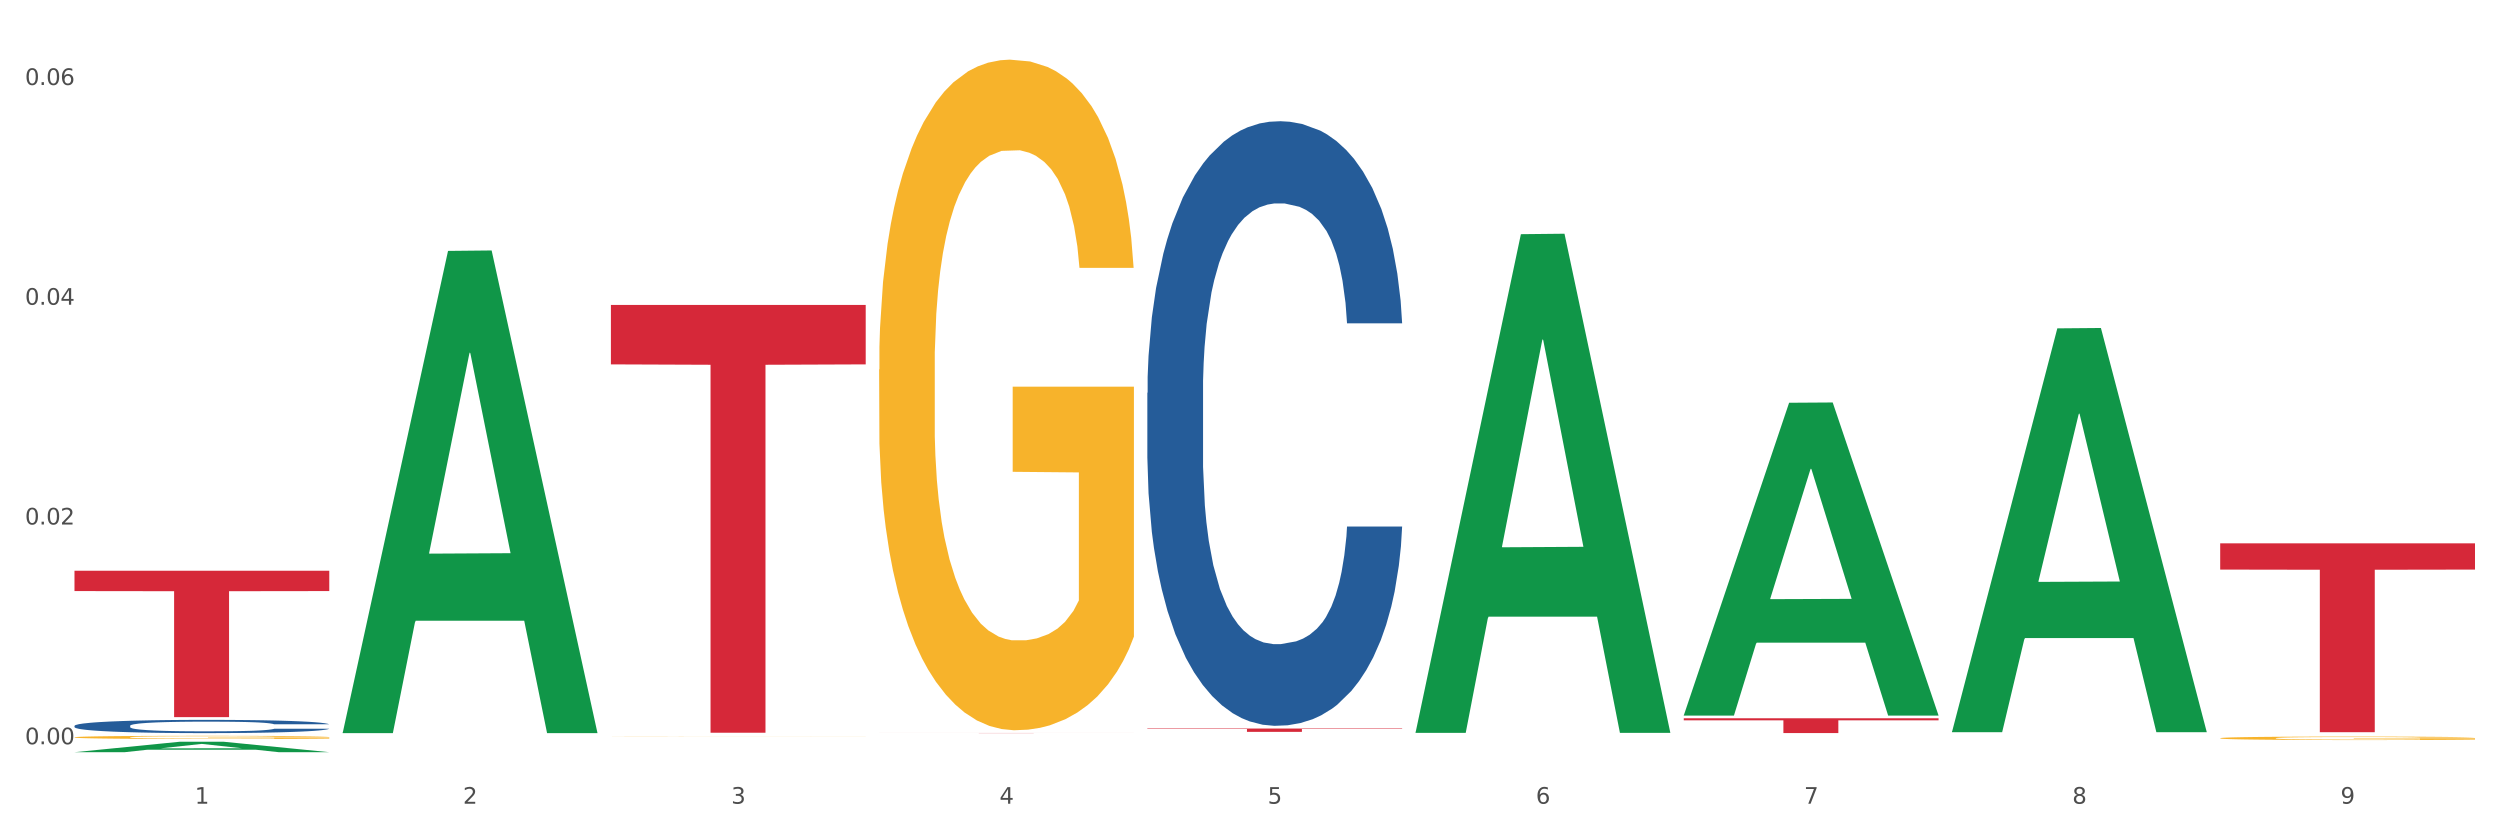 <?xml version="1.0" encoding="utf-8" standalone="no"?>
<!DOCTYPE svg PUBLIC "-//W3C//DTD SVG 1.1//EN"
  "http://www.w3.org/Graphics/SVG/1.1/DTD/svg11.dtd">
<svg xmlns:xlink="http://www.w3.org/1999/xlink" width="1080pt" height="360pt" viewBox="0 0 1080 360" xmlns="http://www.w3.org/2000/svg" version="1.1">
 <rect x="0" y="0" width="1080" height="360" fill="#333333" stroke="none"/>
 <defs>
  <style type="text/css">*{stroke-linejoin: round; stroke-linecap: butt}</style>
 </defs>
 <g id="figure_1">
  <g id="patch_1">
   <path d="M 0 360 
L 1080 360 
L 1080 0 
L 0 0 
z
" style="fill: #ffffff; stroke: #ffffff; stroke-linejoin: miter"/>
  </g>
  <g id="axes_1">
   <g id="matplotlib.axis_1">
    <g id="xtick_1">
     <g id="text_1">
      <!-- 1 -->
      <g style="fill: #4d4d4d" transform="translate(84.159 347.204) scale(0.096 -0.096)">
       <defs>
        <path id="DejaVuSans-31" d="M 794 531 
L 1825 531 
L 1825 4091 
L 703 3866 
L 703 4441 
L 1819 4666 
L 2450 4666 
L 2450 531 
L 3481 531 
L 3481 0 
L 794 0 
L 794 531 
z
" transform="scale(0.016)"/>
       </defs>
       <use xlink:href="#DejaVuSans-31"/>
      </g>
     </g>
    </g>
    <g id="xtick_2">
     <g id="text_2">
      <!-- 2 -->
      <g style="fill: #4d4d4d" transform="translate(200.027 347.204) scale(0.096 -0.096)">
       <defs>
        <path id="DejaVuSans-32" d="M 1228 531 
L 3431 531 
L 3431 0 
L 469 0 
L 469 531 
Q 828 903 1448 1529 
Q 2069 2156 2228 2338 
Q 2531 2678 2651 2914 
Q 2772 3150 2772 3378 
Q 2772 3750 2511 3984 
Q 2250 4219 1831 4219 
Q 1534 4219 1204 4116 
Q 875 4013 500 3803 
L 500 4441 
Q 881 4594 1212 4672 
Q 1544 4750 1819 4750 
Q 2544 4750 2975 4387 
Q 3406 4025 3406 3419 
Q 3406 3131 3298 2873 
Q 3191 2616 2906 2266 
Q 2828 2175 2409 1742 
Q 1991 1309 1228 531 
z
" transform="scale(0.016)"/>
       </defs>
       <use xlink:href="#DejaVuSans-32"/>
      </g>
     </g>
    </g>
    <g id="xtick_3">
     <g id="text_3">
      <!-- 3 -->
      <g style="fill: #4d4d4d" transform="translate(315.896 347.204) scale(0.096 -0.096)">
       <defs>
        <path id="DejaVuSans-33" d="M 2597 2516 
Q 3050 2419 3304 2112 
Q 3559 1806 3559 1356 
Q 3559 666 3084 287 
Q 2609 -91 1734 -91 
Q 1441 -91 1130 -33 
Q 819 25 488 141 
L 488 750 
Q 750 597 1062 519 
Q 1375 441 1716 441 
Q 2309 441 2620 675 
Q 2931 909 2931 1356 
Q 2931 1769 2642 2001 
Q 2353 2234 1838 2234 
L 1294 2234 
L 1294 2753 
L 1863 2753 
Q 2328 2753 2575 2939 
Q 2822 3125 2822 3475 
Q 2822 3834 2567 4026 
Q 2313 4219 1838 4219 
Q 1578 4219 1281 4162 
Q 984 4106 628 3988 
L 628 4550 
Q 988 4650 1302 4700 
Q 1616 4750 1894 4750 
Q 2613 4750 3031 4423 
Q 3450 4097 3450 3541 
Q 3450 3153 3228 2886 
Q 3006 2619 2597 2516 
z
" transform="scale(0.016)"/>
       </defs>
       <use xlink:href="#DejaVuSans-33"/>
      </g>
     </g>
    </g>
    <g id="xtick_4">
     <g id="text_4">
      <!-- 4 -->
      <g style="fill: #4d4d4d" transform="translate(431.765 347.204) scale(0.096 -0.096)">
       <defs>
        <path id="DejaVuSans-34" d="M 2419 4116 
L 825 1625 
L 2419 1625 
L 2419 4116 
z
M 2253 4666 
L 3047 4666 
L 3047 1625 
L 3713 1625 
L 3713 1100 
L 3047 1100 
L 3047 0 
L 2419 0 
L 2419 1100 
L 313 1100 
L 313 1709 
L 2253 4666 
z
" transform="scale(0.016)"/>
       </defs>
       <use xlink:href="#DejaVuSans-34"/>
      </g>
     </g>
    </g>
    <g id="xtick_5">
     <g id="text_5">
      <!-- 5 -->
      <g style="fill: #4d4d4d" transform="translate(547.634 347.204) scale(0.096 -0.096)">
       <defs>
        <path id="DejaVuSans-35" d="M 691 4666 
L 3169 4666 
L 3169 4134 
L 1269 4134 
L 1269 2991 
Q 1406 3038 1543 3061 
Q 1681 3084 1819 3084 
Q 2600 3084 3056 2656 
Q 3513 2228 3513 1497 
Q 3513 744 3044 326 
Q 2575 -91 1722 -91 
Q 1428 -91 1123 -41 
Q 819 9 494 109 
L 494 744 
Q 775 591 1075 516 
Q 1375 441 1709 441 
Q 2250 441 2565 725 
Q 2881 1009 2881 1497 
Q 2881 1984 2565 2268 
Q 2250 2553 1709 2553 
Q 1456 2553 1204 2497 
Q 953 2441 691 2322 
L 691 4666 
z
" transform="scale(0.016)"/>
       </defs>
       <use xlink:href="#DejaVuSans-35"/>
      </g>
     </g>
    </g>
    <g id="xtick_6">
     <g id="text_6">
      <!-- 6 -->
      <g style="fill: #4d4d4d" transform="translate(663.502 347.204) scale(0.096 -0.096)">
       <defs>
        <path id="DejaVuSans-36" d="M 2113 2584 
Q 1688 2584 1439 2293 
Q 1191 2003 1191 1497 
Q 1191 994 1439 701 
Q 1688 409 2113 409 
Q 2538 409 2786 701 
Q 3034 994 3034 1497 
Q 3034 2003 2786 2293 
Q 2538 2584 2113 2584 
z
M 3366 4563 
L 3366 3988 
Q 3128 4100 2886 4159 
Q 2644 4219 2406 4219 
Q 1781 4219 1451 3797 
Q 1122 3375 1075 2522 
Q 1259 2794 1537 2939 
Q 1816 3084 2150 3084 
Q 2853 3084 3261 2657 
Q 3669 2231 3669 1497 
Q 3669 778 3244 343 
Q 2819 -91 2113 -91 
Q 1303 -91 875 529 
Q 447 1150 447 2328 
Q 447 3434 972 4092 
Q 1497 4750 2381 4750 
Q 2619 4750 2861 4703 
Q 3103 4656 3366 4563 
z
" transform="scale(0.016)"/>
       </defs>
       <use xlink:href="#DejaVuSans-36"/>
      </g>
     </g>
    </g>
    <g id="xtick_7">
     <g id="text_7">
      <!-- 7 -->
      <g style="fill: #4d4d4d" transform="translate(779.371 347.204) scale(0.096 -0.096)">
       <defs>
        <path id="DejaVuSans-37" d="M 525 4666 
L 3525 4666 
L 3525 4397 
L 1831 0 
L 1172 0 
L 2766 4134 
L 525 4134 
L 525 4666 
z
" transform="scale(0.016)"/>
       </defs>
       <use xlink:href="#DejaVuSans-37"/>
      </g>
     </g>
    </g>
    <g id="xtick_8">
     <g id="text_8">
      <!-- 8 -->
      <g style="fill: #4d4d4d" transform="translate(895.24 347.204) scale(0.096 -0.096)">
       <defs>
        <path id="DejaVuSans-38" d="M 2034 2216 
Q 1584 2216 1326 1975 
Q 1069 1734 1069 1313 
Q 1069 891 1326 650 
Q 1584 409 2034 409 
Q 2484 409 2743 651 
Q 3003 894 3003 1313 
Q 3003 1734 2745 1975 
Q 2488 2216 2034 2216 
z
M 1403 2484 
Q 997 2584 770 2862 
Q 544 3141 544 3541 
Q 544 4100 942 4425 
Q 1341 4750 2034 4750 
Q 2731 4750 3128 4425 
Q 3525 4100 3525 3541 
Q 3525 3141 3298 2862 
Q 3072 2584 2669 2484 
Q 3125 2378 3379 2068 
Q 3634 1759 3634 1313 
Q 3634 634 3220 271 
Q 2806 -91 2034 -91 
Q 1263 -91 848 271 
Q 434 634 434 1313 
Q 434 1759 690 2068 
Q 947 2378 1403 2484 
z
M 1172 3481 
Q 1172 3119 1398 2916 
Q 1625 2713 2034 2713 
Q 2441 2713 2670 2916 
Q 2900 3119 2900 3481 
Q 2900 3844 2670 4047 
Q 2441 4250 2034 4250 
Q 1625 4250 1398 4047 
Q 1172 3844 1172 3481 
z
" transform="scale(0.016)"/>
       </defs>
       <use xlink:href="#DejaVuSans-38"/>
      </g>
     </g>
    </g>
    <g id="xtick_9">
     <g id="text_9">
      <!-- 9 -->
      <g style="fill: #4d4d4d" transform="translate(1011.108 347.204) scale(0.096 -0.096)">
       <defs>
        <path id="DejaVuSans-39" d="M 703 97 
L 703 672 
Q 941 559 1184 500 
Q 1428 441 1663 441 
Q 2288 441 2617 861 
Q 2947 1281 2994 2138 
Q 2813 1869 2534 1725 
Q 2256 1581 1919 1581 
Q 1219 1581 811 2004 
Q 403 2428 403 3163 
Q 403 3881 828 4315 
Q 1253 4750 1959 4750 
Q 2769 4750 3195 4129 
Q 3622 3509 3622 2328 
Q 3622 1225 3098 567 
Q 2575 -91 1691 -91 
Q 1453 -91 1209 -44 
Q 966 3 703 97 
z
M 1959 2075 
Q 2384 2075 2632 2365 
Q 2881 2656 2881 3163 
Q 2881 3666 2632 3958 
Q 2384 4250 1959 4250 
Q 1534 4250 1286 3958 
Q 1038 3666 1038 3163 
Q 1038 2656 1286 2365 
Q 1534 2075 1959 2075 
z
" transform="scale(0.016)"/>
       </defs>
       <use xlink:href="#DejaVuSans-39"/>
      </g>
     </g>
    </g>
    <g id="xtick_10"/>
    <g id="xtick_11"/>
    <g id="xtick_12"/>
    <g id="xtick_13"/>
    <g id="xtick_14"/>
    <g id="xtick_15"/>
    <g id="xtick_16"/>
    <g id="xtick_17"/>
   </g>
   <g id="matplotlib.axis_2">
    <g id="ytick_1">
     <g id="text_10">
      <!-- 0.00 -->
      <g style="fill: #4d4d4d" transform="translate(10.8 321.522) scale(0.096 -0.096)">
       <defs>
        <path id="DejaVuSans-30" d="M 2034 4250 
Q 1547 4250 1301 3770 
Q 1056 3291 1056 2328 
Q 1056 1369 1301 889 
Q 1547 409 2034 409 
Q 2525 409 2770 889 
Q 3016 1369 3016 2328 
Q 3016 3291 2770 3770 
Q 2525 4250 2034 4250 
z
M 2034 4750 
Q 2819 4750 3233 4129 
Q 3647 3509 3647 2328 
Q 3647 1150 3233 529 
Q 2819 -91 2034 -91 
Q 1250 -91 836 529 
Q 422 1150 422 2328 
Q 422 3509 836 4129 
Q 1250 4750 2034 4750 
z
" transform="scale(0.016)"/>
        <path id="DejaVuSans-2e" d="M 684 794 
L 1344 794 
L 1344 0 
L 684 0 
L 684 794 
z
" transform="scale(0.016)"/>
       </defs>
       <use xlink:href="#DejaVuSans-30"/>
       <use xlink:href="#DejaVuSans-2e" transform="translate(63.623 0)"/>
       <use xlink:href="#DejaVuSans-30" transform="translate(95.41 0)"/>
       <use xlink:href="#DejaVuSans-30" transform="translate(159.033 0)"/>
      </g>
     </g>
    </g>
    <g id="ytick_2">
     <g id="text_11">
      <!-- 0.02 -->
      <g style="fill: #4d4d4d" transform="translate(10.8 226.586) scale(0.096 -0.096)">
       <use xlink:href="#DejaVuSans-30"/>
       <use xlink:href="#DejaVuSans-2e" transform="translate(63.623 0)"/>
       <use xlink:href="#DejaVuSans-30" transform="translate(95.41 0)"/>
       <use xlink:href="#DejaVuSans-32" transform="translate(159.033 0)"/>
      </g>
     </g>
    </g>
    <g id="ytick_3">
     <g id="text_12">
      <!-- 0.04 -->
      <g style="fill: #4d4d4d" transform="translate(10.8 131.649) scale(0.096 -0.096)">
       <use xlink:href="#DejaVuSans-30"/>
       <use xlink:href="#DejaVuSans-2e" transform="translate(63.623 0)"/>
       <use xlink:href="#DejaVuSans-30" transform="translate(95.41 0)"/>
       <use xlink:href="#DejaVuSans-34" transform="translate(159.033 0)"/>
      </g>
     </g>
    </g>
    <g id="ytick_4">
     <g id="text_13">
      <!-- 0.06 -->
      <g style="fill: #4d4d4d" transform="translate(10.8 36.713) scale(0.096 -0.096)">
       <use xlink:href="#DejaVuSans-30"/>
       <use xlink:href="#DejaVuSans-2e" transform="translate(63.623 0)"/>
       <use xlink:href="#DejaVuSans-30" transform="translate(95.41 0)"/>
       <use xlink:href="#DejaVuSans-36" transform="translate(159.033 0)"/>
      </g>
     </g>
    </g>
    <g id="ytick_5"/>
    <g id="ytick_6"/>
    <g id="ytick_7"/>
   </g>
   <g id="PolyCollection_1">
    <path d="M 32.175 324.941 
L 32.288 324.937 
L 77.68 320.429 
L 96.518 320.425 
L 142.25 324.95 
L 120.462 324.95 
L 110.589 323.896 
L 63.722 323.896 
L 63.382 323.913 
L 53.85 324.95 
L 32.175 324.95 
L 32.175 324.941 
L 69.623 323.267 
L 104.689 323.263 
L 87.326 321.39 
L 87.099 321.381 
L 86.872 321.394 
L 69.51 323.263 
L 69.623 323.267 
L 32.175 324.941 
z
" clip-path="url(#p02806de118)" style="fill: #109648"/>
    <path d="M 379.781 159.637 
L 379.911 159.372 
L 379.911 149.847 
L 380.171 141.645 
L 381.471 121.802 
L 383.42 105.398 
L 384.85 96.667 
L 386.279 89.523 
L 387.969 82.379 
L 390.048 74.971 
L 393.817 64.124 
L 396.156 58.567 
L 399.015 52.747 
L 404.213 44.28 
L 407.982 39.518 
L 411.881 35.549 
L 418.249 30.787 
L 422.408 28.67 
L 426.826 27.082 
L 432.155 26.024 
L 436.183 25.759 
L 445.021 26.553 
L 452.558 28.934 
L 456.197 30.787 
L 460.876 33.961 
L 463.345 36.078 
L 467.374 40.311 
L 471.532 45.868 
L 474.391 50.63 
L 478.68 59.626 
L 481.929 68.621 
L 484.918 79.734 
L 486.477 87.406 
L 487.647 94.55 
L 488.687 102.752 
L 489.726 115.716 
L 466.334 115.716 
L 465.424 106.456 
L 463.995 97.725 
L 461.915 89.259 
L 460.096 83.967 
L 456.977 77.352 
L 454.118 73.119 
L 451.129 69.944 
L 447.49 67.298 
L 444.631 65.976 
L 440.602 64.917 
L 432.674 65.182 
L 427.346 67.298 
L 423.707 69.944 
L 421.368 72.325 
L 419.289 74.971 
L 416.949 78.675 
L 414.22 84.232 
L 412.271 89.259 
L 410.322 95.608 
L 408.762 101.958 
L 407.332 109.367 
L 406.163 117.304 
L 405.253 125.506 
L 404.473 135.56 
L 403.824 152.228 
L 403.824 188.476 
L 404.083 196.678 
L 404.733 207.526 
L 405.513 215.727 
L 406.813 225.517 
L 407.982 232.131 
L 410.192 241.656 
L 412.661 249.594 
L 414.61 254.621 
L 416.56 258.854 
L 419.938 264.675 
L 423.707 269.437 
L 426.956 272.347 
L 431.375 274.993 
L 434.364 276.052 
L 436.963 276.581 
L 443.331 276.581 
L 447.88 275.787 
L 452.948 273.935 
L 456.847 271.554 
L 460.096 268.643 
L 463.735 263.881 
L 466.074 259.383 
L 466.074 204.086 
L 437.483 203.821 
L 437.483 167.045 
L 489.856 167.045 
L 489.856 274.993 
L 487.647 280.549 
L 485.178 285.576 
L 482.579 290.074 
L 478.68 295.63 
L 474.001 300.922 
L 469.843 304.626 
L 465.424 307.801 
L 460.226 310.711 
L 453.468 313.357 
L 449.309 314.416 
L 444.111 315.209 
L 438.003 315.474 
L 432.674 314.945 
L 427.476 313.622 
L 422.018 311.241 
L 416.69 307.801 
L 412.661 304.362 
L 408.632 300.128 
L 404.343 294.572 
L 400.964 289.281 
L 398.365 284.518 
L 395.506 278.433 
L 392.387 270.495 
L 390.048 263.352 
L 387.969 255.944 
L 385.759 246.419 
L 384.2 238.217 
L 382.64 227.898 
L 381.731 220.225 
L 380.691 208.319 
L 379.911 191.651 
L 379.781 159.637 
z
" clip-path="url(#p02806de118)" style="fill: #f7b32b"/>
    <path d="M 959.125 318.894 
L 959.255 318.893 
L 959.255 318.843 
L 959.515 318.8 
L 960.814 318.697 
L 962.764 318.612 
L 964.193 318.567 
L 965.623 318.53 
L 967.312 318.493 
L 969.391 318.454 
L 973.16 318.398 
L 975.5 318.369 
L 978.359 318.339 
L 983.557 318.295 
L 987.326 318.27 
L 991.225 318.249 
L 997.593 318.225 
L 1001.751 318.214 
L 1006.17 318.205 
L 1011.498 318.2 
L 1015.527 318.199 
L 1024.364 318.203 
L 1031.902 318.215 
L 1035.541 318.225 
L 1040.219 318.241 
L 1042.688 318.252 
L 1046.717 318.274 
L 1050.876 318.303 
L 1053.735 318.328 
L 1058.024 318.374 
L 1061.273 318.421 
L 1064.262 318.479 
L 1065.821 318.519 
L 1066.991 318.556 
L 1068.03 318.598 
L 1069.07 318.666 
L 1045.677 318.666 
L 1044.768 318.618 
L 1043.338 318.572 
L 1041.259 318.528 
L 1039.439 318.501 
L 1036.32 318.467 
L 1033.461 318.445 
L 1030.472 318.428 
L 1026.833 318.414 
L 1023.974 318.407 
L 1019.946 318.402 
L 1012.018 318.403 
L 1006.69 318.414 
L 1003.051 318.428 
L 1000.712 318.44 
L 998.632 318.454 
L 996.293 318.473 
L 993.564 318.502 
L 991.614 318.528 
L 989.665 318.561 
L 988.106 318.594 
L 986.676 318.633 
L 985.506 318.674 
L 984.597 318.717 
L 983.817 318.769 
L 983.167 318.855 
L 983.167 319.044 
L 983.427 319.086 
L 984.077 319.143 
L 984.857 319.185 
L 986.156 319.236 
L 987.326 319.271 
L 989.535 319.32 
L 992.004 319.361 
L 993.954 319.387 
L 995.903 319.409 
L 999.282 319.44 
L 1003.051 319.464 
L 1006.3 319.479 
L 1010.718 319.493 
L 1013.708 319.499 
L 1016.307 319.501 
L 1022.675 319.501 
L 1027.223 319.497 
L 1032.292 319.488 
L 1036.19 319.475 
L 1039.439 319.46 
L 1043.078 319.435 
L 1045.418 319.412 
L 1045.418 319.125 
L 1016.827 319.123 
L 1016.827 318.932 
L 1069.2 318.932 
L 1069.2 319.493 
L 1066.991 319.522 
L 1064.521 319.548 
L 1061.922 319.571 
L 1058.024 319.6 
L 1053.345 319.628 
L 1049.186 319.647 
L 1044.768 319.664 
L 1039.569 319.679 
L 1032.811 319.692 
L 1028.653 319.698 
L 1023.454 319.702 
L 1017.346 319.703 
L 1012.018 319.701 
L 1006.82 319.694 
L 1001.361 319.681 
L 996.033 319.664 
L 992.004 319.646 
L 987.976 319.624 
L 983.687 319.595 
L 980.308 319.567 
L 977.709 319.543 
L 974.85 319.511 
L 971.731 319.47 
L 969.391 319.433 
L 967.312 319.394 
L 965.103 319.345 
L 963.543 319.302 
L 961.984 319.249 
L 961.074 319.209 
L 960.034 319.147 
L 959.255 319.06 
L 959.125 318.894 
z
" clip-path="url(#p02806de118)" style="fill: #f7b32b"/>
    <path d="M 32.175 246.552 
L 142.25 246.552 
L 142.25 255.343 
L 98.951 255.403 
L 98.951 309.81 
L 75.214 309.81 
L 75.214 255.403 
L 32.175 255.343 
L 32.175 246.612 
L 32.175 246.552 
z
" clip-path="url(#p02806de118)" style="fill: #d62839"/>
    <path d="M 263.912 131.725 
L 373.988 131.725 
L 373.988 157.41 
L 330.688 157.584 
L 330.688 316.555 
L 306.951 316.555 
L 306.951 157.584 
L 263.912 157.41 
L 263.912 131.898 
L 263.912 131.725 
z
" clip-path="url(#p02806de118)" style="fill: #d62839"/>
    <path d="M 379.781 316.642 
L 489.856 316.642 
L 489.856 316.651 
L 446.557 316.651 
L 446.557 316.706 
L 422.82 316.706 
L 422.82 316.651 
L 379.781 316.651 
L 379.781 316.642 
L 379.781 316.642 
z
" clip-path="url(#p02806de118)" style="fill: #d62839"/>
    <path d="M 495.65 169.723 
L 495.78 169.485 
L 495.78 162.806 
L 496.17 153.741 
L 497.602 137.044 
L 499.423 124.401 
L 502.546 109.612 
L 504.237 103.41 
L 506.449 96.492 
L 511.003 85.281 
L 516.208 75.739 
L 519.851 70.491 
L 522.583 67.152 
L 528.698 61.188 
L 532.212 58.564 
L 535.855 56.417 
L 538.977 54.986 
L 544.182 53.316 
L 548.345 52.601 
L 553.16 52.362 
L 557.193 52.601 
L 562.528 53.555 
L 570.335 56.417 
L 573.327 58.087 
L 577.361 60.95 
L 581.524 64.766 
L 584.907 68.583 
L 588.81 74.069 
L 592.844 81.225 
L 596.747 90.29 
L 599.48 98.639 
L 601.692 107.465 
L 603.643 118.199 
L 605.075 129.887 
L 605.725 139.668 
L 581.915 139.668 
L 581.264 130.842 
L 579.963 121.3 
L 578.662 114.859 
L 577.23 109.612 
L 575.019 103.648 
L 573.067 99.831 
L 569.814 95.299 
L 566.821 92.437 
L 564.349 90.767 
L 561.357 89.336 
L 554.981 87.904 
L 550.427 87.904 
L 547.565 88.382 
L 544.052 89.574 
L 541.059 91.244 
L 537.546 94.106 
L 534.814 97.208 
L 532.081 101.263 
L 530.52 104.125 
L 528.178 109.373 
L 526.617 113.667 
L 524.535 121.061 
L 523.364 126.309 
L 521.282 139.906 
L 520.371 149.925 
L 519.981 156.842 
L 519.721 164.476 
L 519.721 201.688 
L 520.501 218.386 
L 521.152 225.542 
L 522.193 233.652 
L 524.145 244.148 
L 527.007 254.405 
L 530 261.8 
L 532.472 266.332 
L 534.814 269.671 
L 537.156 272.295 
L 540.018 274.681 
L 542.36 276.112 
L 545.873 277.543 
L 550.037 278.259 
L 553.29 278.259 
L 559.925 277.066 
L 562.918 275.873 
L 565.781 274.204 
L 568.903 271.58 
L 571.375 268.717 
L 572.807 266.57 
L 575.149 262.038 
L 576.97 257.267 
L 578.532 251.781 
L 579.573 247.01 
L 580.744 239.854 
L 581.654 231.744 
L 581.915 227.45 
L 605.725 227.45 
L 605.205 236.037 
L 604.294 244.386 
L 602.472 255.598 
L 601.041 262.038 
L 598.829 269.91 
L 596.487 276.589 
L 593.234 283.984 
L 590.242 289.47 
L 587.119 294.241 
L 583.736 298.535 
L 577.621 304.498 
L 575.409 306.168 
L 570.725 309.03 
L 567.082 310.7 
L 561.747 312.37 
L 556.282 313.324 
L 550.557 313.563 
L 545.483 313.086 
L 539.888 311.654 
L 536.375 310.223 
L 532.472 308.076 
L 527.918 304.737 
L 523.624 300.682 
L 519.591 295.911 
L 515.817 290.424 
L 512.304 284.222 
L 507.75 273.965 
L 504.367 263.947 
L 501.895 254.643 
L 500.204 246.772 
L 498.512 236.753 
L 497.602 229.835 
L 496.17 213.138 
L 495.65 197.633 
L 495.65 169.723 
z
" clip-path="url(#p02806de118)" style="fill: #255c99"/>
    <path d="M 32.175 313.552 
L 32.305 313.547 
L 32.305 313.4 
L 32.695 313.202 
L 34.127 312.836 
L 35.948 312.558 
L 39.071 312.234 
L 40.762 312.098 
L 42.974 311.946 
L 47.528 311.7 
L 52.733 311.491 
L 56.376 311.376 
L 59.108 311.303 
L 65.224 311.172 
L 68.737 311.115 
L 72.38 311.068 
L 75.503 311.036 
L 80.707 311 
L 84.871 310.984 
L 89.685 310.979 
L 93.718 310.984 
L 99.053 311.005 
L 106.86 311.068 
L 109.852 311.104 
L 113.886 311.167 
L 118.049 311.251 
L 121.432 311.334 
L 125.336 311.455 
L 129.369 311.612 
L 133.273 311.81 
L 136.005 311.993 
L 138.217 312.187 
L 140.168 312.422 
L 141.6 312.679 
L 142.25 312.893 
L 118.44 312.893 
L 117.789 312.7 
L 116.488 312.49 
L 115.187 312.349 
L 113.756 312.234 
L 111.544 312.103 
L 109.592 312.02 
L 106.339 311.92 
L 103.347 311.857 
L 100.874 311.821 
L 97.882 311.789 
L 91.506 311.758 
L 86.952 311.758 
L 84.09 311.768 
L 80.577 311.795 
L 77.584 311.831 
L 74.071 311.894 
L 71.339 311.962 
L 68.607 312.051 
L 67.045 312.114 
L 64.703 312.229 
L 63.142 312.323 
L 61.06 312.485 
L 59.889 312.6 
L 57.807 312.898 
L 56.896 313.118 
L 56.506 313.27 
L 56.246 313.437 
L 56.246 314.253 
L 57.027 314.619 
L 57.677 314.776 
L 58.718 314.954 
L 60.67 315.184 
L 63.532 315.409 
L 66.525 315.571 
L 68.997 315.67 
L 71.339 315.744 
L 73.681 315.801 
L 76.543 315.854 
L 78.885 315.885 
L 82.398 315.916 
L 86.562 315.932 
L 89.815 315.932 
L 96.451 315.906 
L 99.443 315.88 
L 102.306 315.843 
L 105.428 315.786 
L 107.901 315.723 
L 109.332 315.676 
L 111.674 315.576 
L 113.495 315.472 
L 115.057 315.351 
L 116.098 315.247 
L 117.269 315.09 
L 118.179 314.912 
L 118.44 314.818 
L 142.25 314.818 
L 141.73 315.006 
L 140.819 315.189 
L 138.997 315.435 
L 137.566 315.576 
L 135.354 315.749 
L 133.012 315.895 
L 129.759 316.058 
L 126.767 316.178 
L 123.644 316.282 
L 120.261 316.377 
L 114.146 316.507 
L 111.934 316.544 
L 107.25 316.607 
L 103.607 316.643 
L 98.272 316.68 
L 92.807 316.701 
L 87.083 316.706 
L 82.008 316.696 
L 76.413 316.664 
L 72.9 316.633 
L 68.997 316.586 
L 64.443 316.513 
L 60.149 316.424 
L 56.116 316.319 
L 52.342 316.199 
L 48.829 316.063 
L 44.275 315.838 
L 40.893 315.618 
L 38.42 315.414 
L 36.729 315.242 
L 35.037 315.022 
L 34.127 314.87 
L 32.695 314.504 
L 32.175 314.164 
L 32.175 313.552 
z
" clip-path="url(#p02806de118)" style="fill: #255c99"/>
    <path d="M 495.65 314.731 
L 605.725 314.731 
L 605.725 314.93 
L 562.425 314.932 
L 562.425 316.165 
L 538.689 316.165 
L 538.689 314.932 
L 495.65 314.93 
L 495.65 314.733 
L 495.65 314.731 
z
" clip-path="url(#p02806de118)" style="fill: #d62839"/>
    <path d="M 727.387 310.296 
L 837.463 310.296 
L 837.463 311.184 
L 794.163 311.19 
L 794.163 316.682 
L 770.426 316.682 
L 770.426 311.19 
L 727.387 311.184 
L 727.387 310.302 
L 727.387 310.296 
z
" clip-path="url(#p02806de118)" style="fill: #d62839"/>
    <path d="M 959.125 234.723 
L 1069.2 234.723 
L 1069.2 246.059 
L 1025.9 246.136 
L 1025.9 316.296 
L 1002.164 316.296 
L 1002.164 246.136 
L 959.125 246.059 
L 959.125 234.799 
L 959.125 234.723 
z
" clip-path="url(#p02806de118)" style="fill: #d62839"/>
    <path d="M 263.912 318.087 
L 264.042 318.087 
L 264.042 318.084 
L 264.302 318.082 
L 265.602 318.076 
L 267.551 318.072 
L 268.981 318.069 
L 270.41 318.067 
L 272.1 318.065 
L 274.179 318.063 
L 277.948 318.06 
L 280.287 318.059 
L 283.146 318.057 
L 288.345 318.055 
L 292.114 318.053 
L 296.012 318.052 
L 302.38 318.051 
L 306.539 318.05 
L 310.958 318.05 
L 316.286 318.049 
L 320.315 318.049 
L 329.152 318.05 
L 336.689 318.05 
L 340.328 318.051 
L 345.007 318.052 
L 347.476 318.052 
L 351.505 318.053 
L 355.663 318.055 
L 358.523 318.056 
L 362.811 318.059 
L 366.06 318.061 
L 369.049 318.064 
L 370.609 318.067 
L 371.778 318.069 
L 372.818 318.071 
L 373.858 318.074 
L 350.465 318.074 
L 349.555 318.072 
L 348.126 318.069 
L 346.047 318.067 
L 344.227 318.066 
L 341.108 318.064 
L 338.249 318.063 
L 335.26 318.062 
L 331.621 318.061 
L 328.762 318.061 
L 324.733 318.06 
L 316.806 318.06 
L 311.477 318.061 
L 307.839 318.062 
L 305.499 318.062 
L 303.42 318.063 
L 301.081 318.064 
L 298.352 318.066 
L 296.402 318.067 
L 294.453 318.069 
L 292.893 318.071 
L 291.464 318.073 
L 290.294 318.075 
L 289.384 318.077 
L 288.605 318.08 
L 287.955 318.085 
L 287.955 318.095 
L 288.215 318.097 
L 288.865 318.1 
L 289.644 318.102 
L 290.944 318.105 
L 292.114 318.107 
L 294.323 318.109 
L 296.792 318.112 
L 298.741 318.113 
L 300.691 318.114 
L 304.07 318.116 
L 307.839 318.117 
L 311.088 318.118 
L 315.506 318.119 
L 318.495 318.119 
L 321.094 318.119 
L 327.462 318.119 
L 332.011 318.119 
L 337.079 318.118 
L 340.978 318.118 
L 344.227 318.117 
L 347.866 318.116 
L 350.205 318.114 
L 350.205 318.099 
L 321.614 318.099 
L 321.614 318.089 
L 373.988 318.089 
L 373.988 318.119 
L 371.778 318.12 
L 369.309 318.122 
L 366.71 318.123 
L 362.811 318.124 
L 358.133 318.126 
L 353.974 318.127 
L 349.555 318.128 
L 344.357 318.129 
L 337.599 318.129 
L 333.44 318.13 
L 328.242 318.13 
L 322.134 318.13 
L 316.806 318.13 
L 311.607 318.129 
L 306.149 318.129 
L 300.821 318.128 
L 296.792 318.127 
L 292.763 318.126 
L 288.475 318.124 
L 285.096 318.123 
L 282.497 318.121 
L 279.637 318.12 
L 276.518 318.117 
L 274.179 318.116 
L 272.1 318.113 
L 269.891 318.111 
L 268.331 318.109 
L 266.772 318.106 
L 265.862 318.104 
L 264.822 318.1 
L 264.042 318.096 
L 263.912 318.087 
z
" clip-path="url(#p02806de118)" style="fill: #f7b32b"/>
    <path d="M 32.175 318.513 
L 32.305 318.512 
L 32.305 318.467 
L 32.565 318.427 
L 33.864 318.333 
L 35.814 318.255 
L 37.243 318.213 
L 38.673 318.179 
L 40.362 318.145 
L 42.442 318.109 
L 46.211 318.058 
L 48.55 318.031 
L 51.409 318.003 
L 56.607 317.963 
L 60.376 317.94 
L 64.275 317.921 
L 70.643 317.899 
L 74.802 317.888 
L 79.22 317.881 
L 84.548 317.876 
L 88.577 317.875 
L 97.414 317.878 
L 104.952 317.89 
L 108.591 317.899 
L 113.269 317.914 
L 115.739 317.924 
L 119.767 317.944 
L 123.926 317.971 
L 126.785 317.993 
L 131.074 318.036 
L 134.323 318.079 
L 137.312 318.132 
L 138.871 318.169 
L 140.041 318.203 
L 141.081 318.242 
L 142.12 318.304 
L 118.728 318.304 
L 117.818 318.26 
L 116.388 318.218 
L 114.309 318.178 
L 112.49 318.152 
L 109.371 318.121 
L 106.512 318.101 
L 103.522 318.085 
L 99.884 318.073 
L 97.025 318.066 
L 92.996 318.061 
L 85.068 318.063 
L 79.74 318.073 
L 76.101 318.085 
L 73.762 318.097 
L 71.683 318.109 
L 69.343 318.127 
L 66.614 318.154 
L 64.665 318.178 
L 62.715 318.208 
L 61.156 318.238 
L 59.726 318.273 
L 58.557 318.311 
L 57.647 318.35 
L 56.867 318.398 
L 56.217 318.478 
L 56.217 318.651 
L 56.477 318.69 
L 57.127 318.742 
L 57.907 318.781 
L 59.206 318.828 
L 60.376 318.859 
L 62.585 318.905 
L 65.055 318.942 
L 67.004 318.966 
L 68.953 318.987 
L 72.332 319.014 
L 76.101 319.037 
L 79.35 319.051 
L 83.769 319.064 
L 86.758 319.069 
L 89.357 319.071 
L 95.725 319.071 
L 100.274 319.067 
L 105.342 319.059 
L 109.241 319.047 
L 112.49 319.033 
L 116.129 319.011 
L 118.468 318.989 
L 118.468 318.725 
L 89.877 318.724 
L 89.877 318.549 
L 142.25 318.549 
L 142.25 319.064 
L 140.041 319.09 
L 137.572 319.114 
L 134.973 319.136 
L 131.074 319.162 
L 126.395 319.187 
L 122.237 319.205 
L 117.818 319.22 
L 112.62 319.234 
L 105.862 319.247 
L 101.703 319.252 
L 96.505 319.255 
L 90.397 319.257 
L 85.068 319.254 
L 79.87 319.248 
L 74.412 319.237 
L 69.083 319.22 
L 65.055 319.204 
L 61.026 319.184 
L 56.737 319.157 
L 53.358 319.132 
L 50.759 319.109 
L 47.9 319.08 
L 44.781 319.042 
L 42.442 319.008 
L 40.362 318.973 
L 38.153 318.927 
L 36.594 318.888 
L 35.034 318.839 
L 34.124 318.802 
L 33.085 318.746 
L 32.305 318.666 
L 32.175 318.513 
z
" clip-path="url(#p02806de118)" style="fill: #f7b32b"/>
    <path d="M 843.256 315.975 
L 843.369 315.811 
L 888.761 141.852 
L 907.599 141.688 
L 953.331 316.303 
L 931.543 316.303 
L 921.67 275.641 
L 874.803 275.641 
L 874.463 276.297 
L 864.931 316.303 
L 843.256 316.303 
L 843.256 315.975 
L 880.704 251.375 
L 915.77 251.211 
L 898.407 178.906 
L 898.18 178.578 
L 897.953 179.07 
L 880.591 251.211 
L 880.704 251.375 
L 843.256 315.975 
z
" clip-path="url(#p02806de118)" style="fill: #109648"/>
    <path d="M 148.044 316.311 
L 148.157 316.115 
L 193.549 108.391 
L 212.387 108.196 
L 258.119 316.702 
L 236.331 316.702 
L 226.458 268.149 
L 179.591 268.149 
L 179.251 268.932 
L 169.718 316.702 
L 148.044 316.702 
L 148.044 316.311 
L 185.492 239.173 
L 220.557 238.977 
L 203.195 152.638 
L 202.968 152.246 
L 202.741 152.834 
L 185.379 238.977 
L 185.492 239.173 
L 148.044 316.311 
z
" clip-path="url(#p02806de118)" style="fill: #109648"/>
    <path d="M 611.519 316.201 
L 611.632 315.999 
L 657.024 101.167 
L 675.862 100.965 
L 721.594 316.606 
L 699.806 316.606 
L 689.933 266.391 
L 643.066 266.391 
L 642.725 267.201 
L 633.193 316.606 
L 611.519 316.606 
L 611.519 316.201 
L 648.967 236.424 
L 684.032 236.222 
L 666.67 146.928 
L 666.443 146.523 
L 666.216 147.13 
L 648.853 236.222 
L 648.967 236.424 
L 611.519 316.201 
z
" clip-path="url(#p02806de118)" style="fill: #109648"/>
    <path d="M 727.387 308.874 
L 727.501 308.747 
L 772.893 173.992 
L 791.73 173.865 
L 837.463 309.128 
L 815.674 309.128 
L 805.802 277.63 
L 758.935 277.63 
L 758.594 278.138 
L 749.062 309.128 
L 727.387 309.128 
L 727.387 308.874 
L 764.836 258.833 
L 799.901 258.706 
L 782.538 202.695 
L 782.311 202.441 
L 782.084 202.822 
L 764.722 258.706 
L 764.836 258.833 
L 727.387 308.874 
z
" clip-path="url(#p02806de118)" style="fill: #109648"/>
   </g>
  </g>
 </g>
 <defs>
  <clipPath id="p02806de118">
   <rect x="32.175" y="10.8" width="1037.025" height="329.109"/>
  </clipPath>
 </defs>
</svg>
